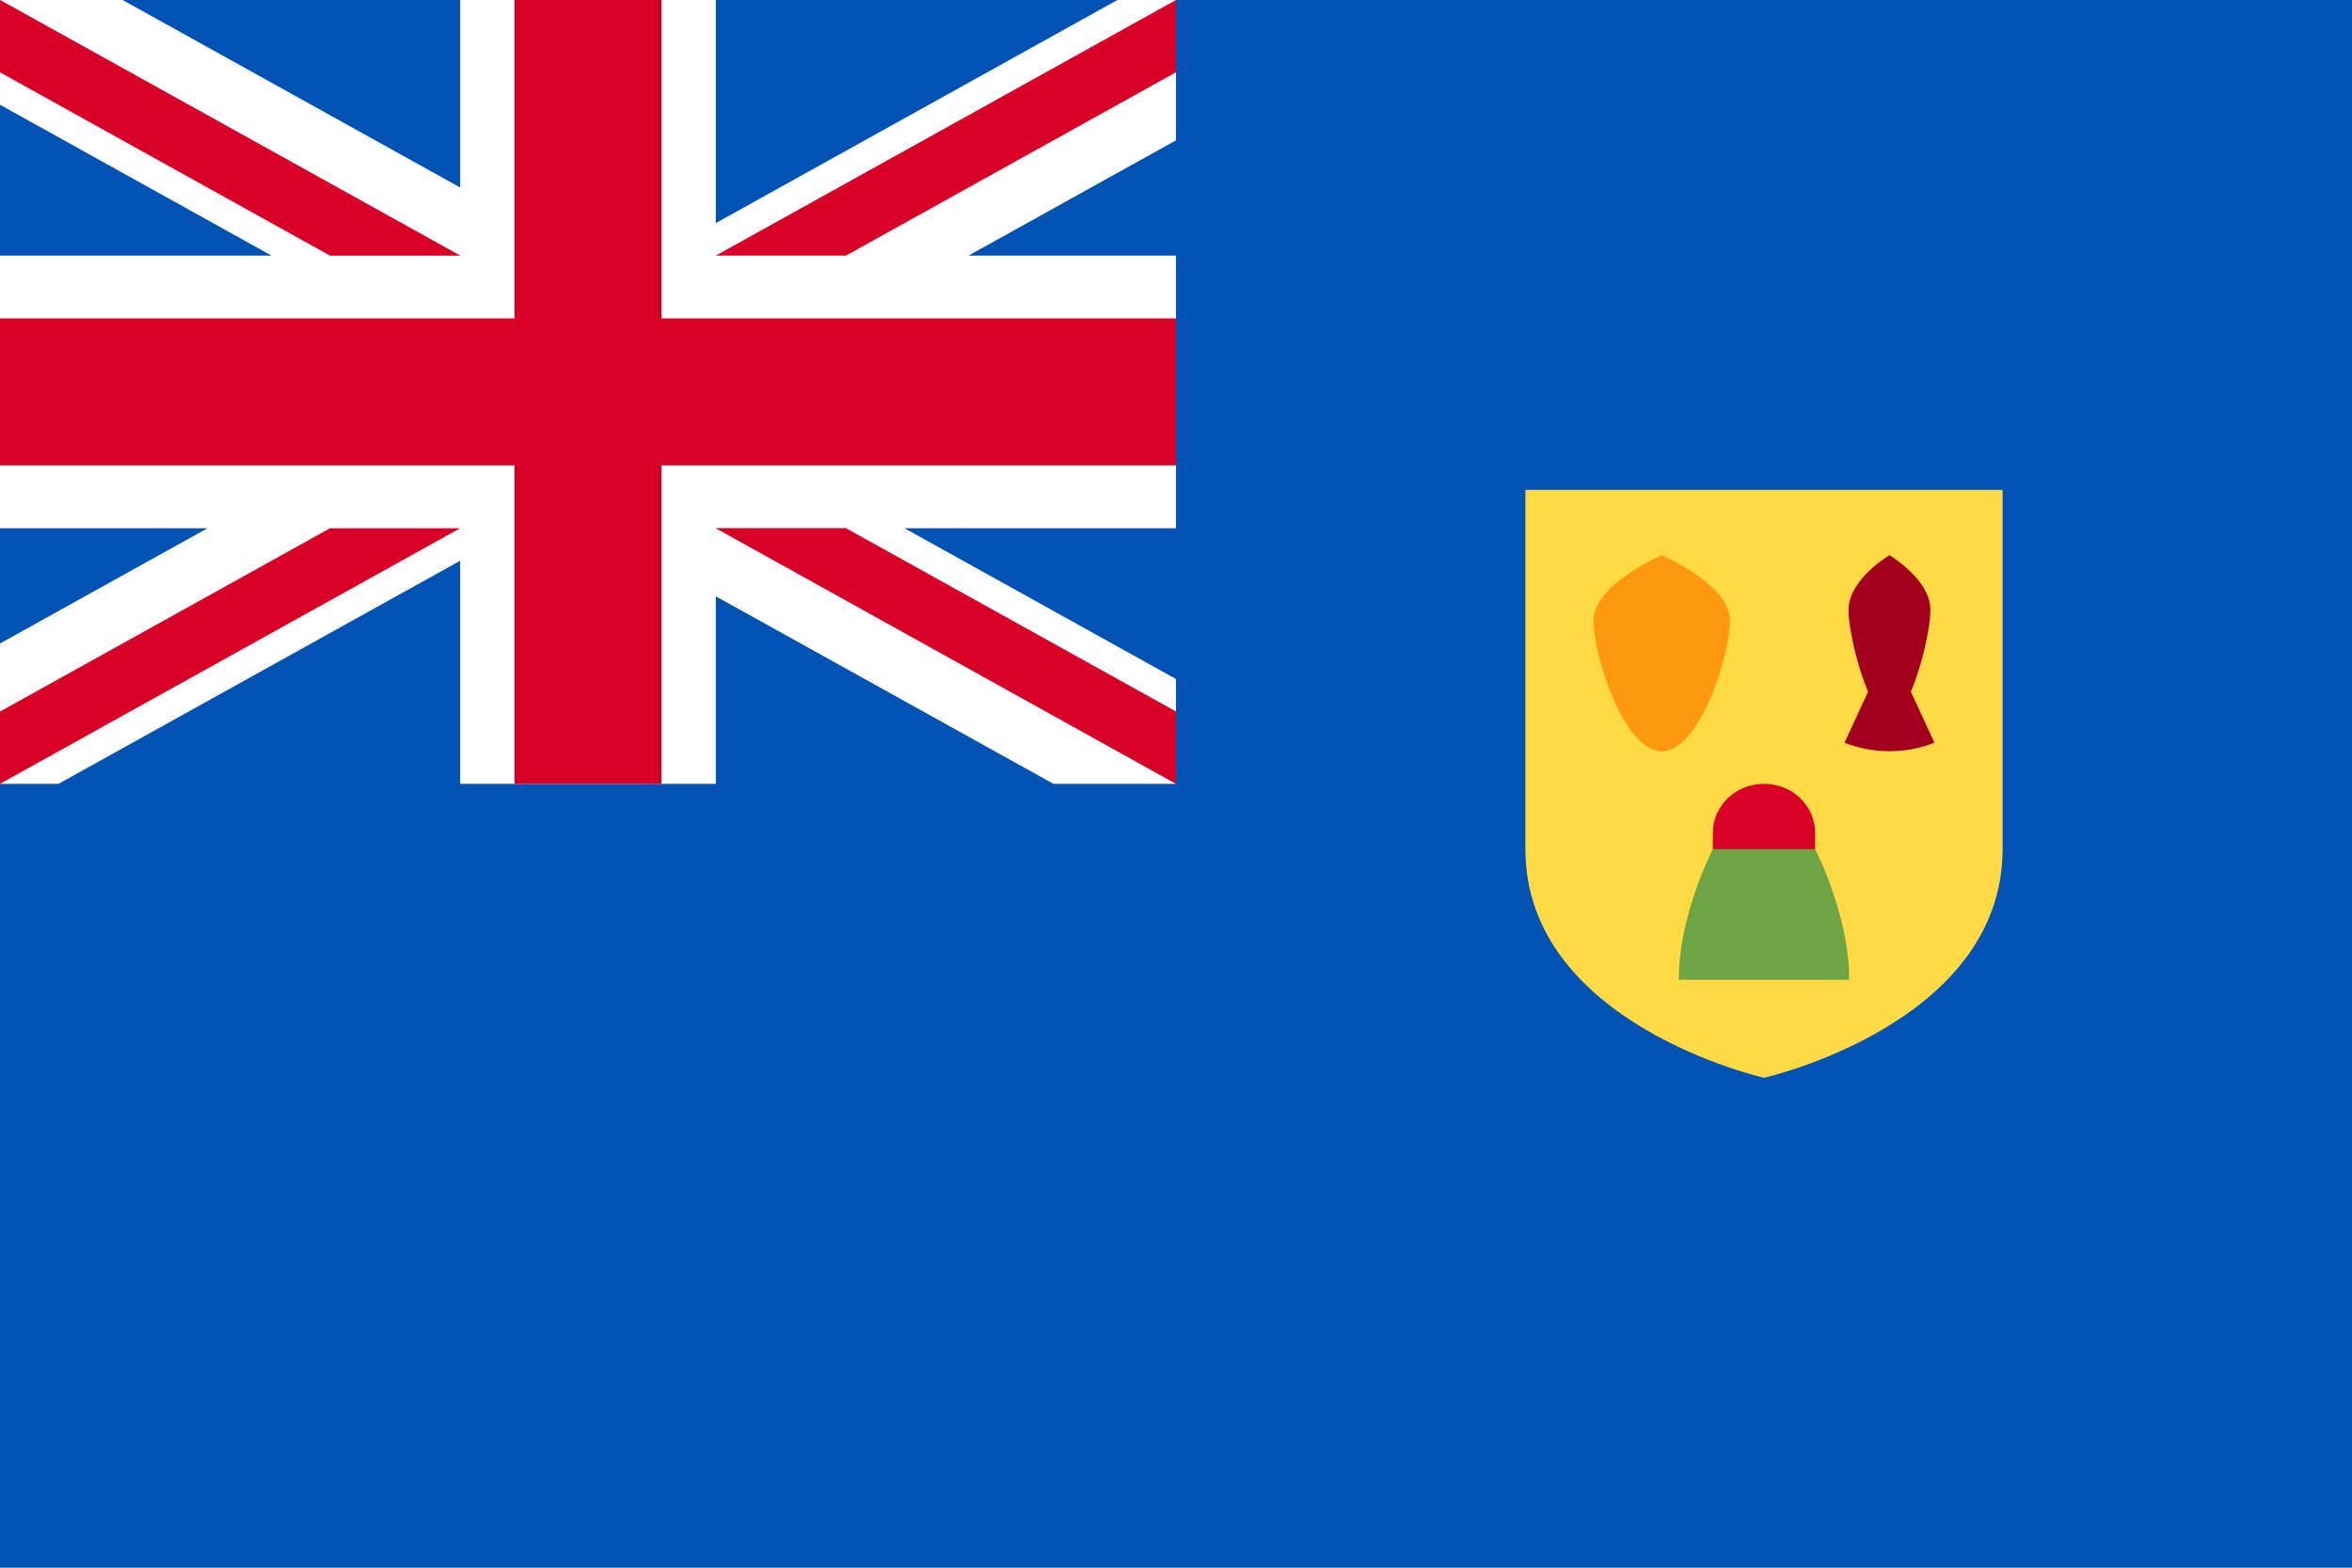 <svg xmlns="http://www.w3.org/2000/svg" viewBox="0 85.333 512 341.333"><path fill="#0052B4" d="M0 85.333h512V426.67H0z"/><path fill="#FFDA44" d="M332.058 191.996v78.221c0 38.103 51.942 49.779 51.942 49.779s51.942-11.675 51.942-49.779v-78.221H332.058z"/><path fill="#FF9811" d="M376.579 220.44c0 7.855-6.644 28.445-14.84 28.445s-14.84-20.589-14.84-28.445c0-7.856 14.84-14.222 14.84-14.222s14.84 6.367 14.84 14.222z"/><path fill="#A2001D" d="M415.961 235.93c2.394-5.6 4.257-13.785 4.257-17.86 0-6.546-8.904-11.852-8.904-11.852s-8.904 5.306-8.904 11.852c0 4.075 1.862 12.26 4.257 17.86l-5.141 11.123a26.898 26.898 0 0 0 9.788 1.831c3.463 0 6.766-.654 9.788-1.831l-5.141-11.123z"/><path fill="#6DA544" d="M372.87 270.217s-7.421 14.222-7.421 28.445h37.101c0-14.222-7.421-28.445-7.421-28.445l-11.13-7.111-11.129 7.111z"/><path fill="#D80027" d="M395.13 270.217v-3.555c0-5.891-4.983-10.666-11.13-10.666-6.147 0-11.13 4.776-11.13 10.666v3.555h22.26z"/><path fill="#FFF" d="M256 85.333v30.553l-45.167 25.099H256v59.359h-59.103L256 233.179v22.817h-26.68l-73.494-40.826v40.826h-55.652v-48.573l-87.43 48.573H0v-30.554l45.167-25.098H0v-59.359h59.103L0 108.139V85.333h26.68l73.494 40.825V85.333h55.652v48.572l87.43-48.572z"/><path fill="#D80027" d="M144 85.33h-32v69.332H0v32h112v69.334h32v-69.334h112v-32H144z"/><path fill="#0052B4" d="M155.826 200.344 256 255.996v-15.737l-71.847-39.915z"/><path fill="#FFF" d="M155.826 200.344 256 255.996v-15.737l-71.847-39.915z"/><g fill="#D80027"><path d="M155.826 200.344 256 255.996v-15.737l-71.847-39.915zM71.846 200.344 0 240.259v15.737l100.174-55.652z"/></g><path fill="#0052B4" d="M100.174 140.982 0 85.33v15.737l71.847 39.915z"/><path fill="#FFF" d="M100.174 140.982 0 85.33v15.737l71.847 39.915z"/><g fill="#D80027"><path d="M100.174 140.982 0 85.33v15.737l71.847 39.915zM184.154 140.982 256 101.067V85.33l-100.174 55.652z"/></g></svg>
